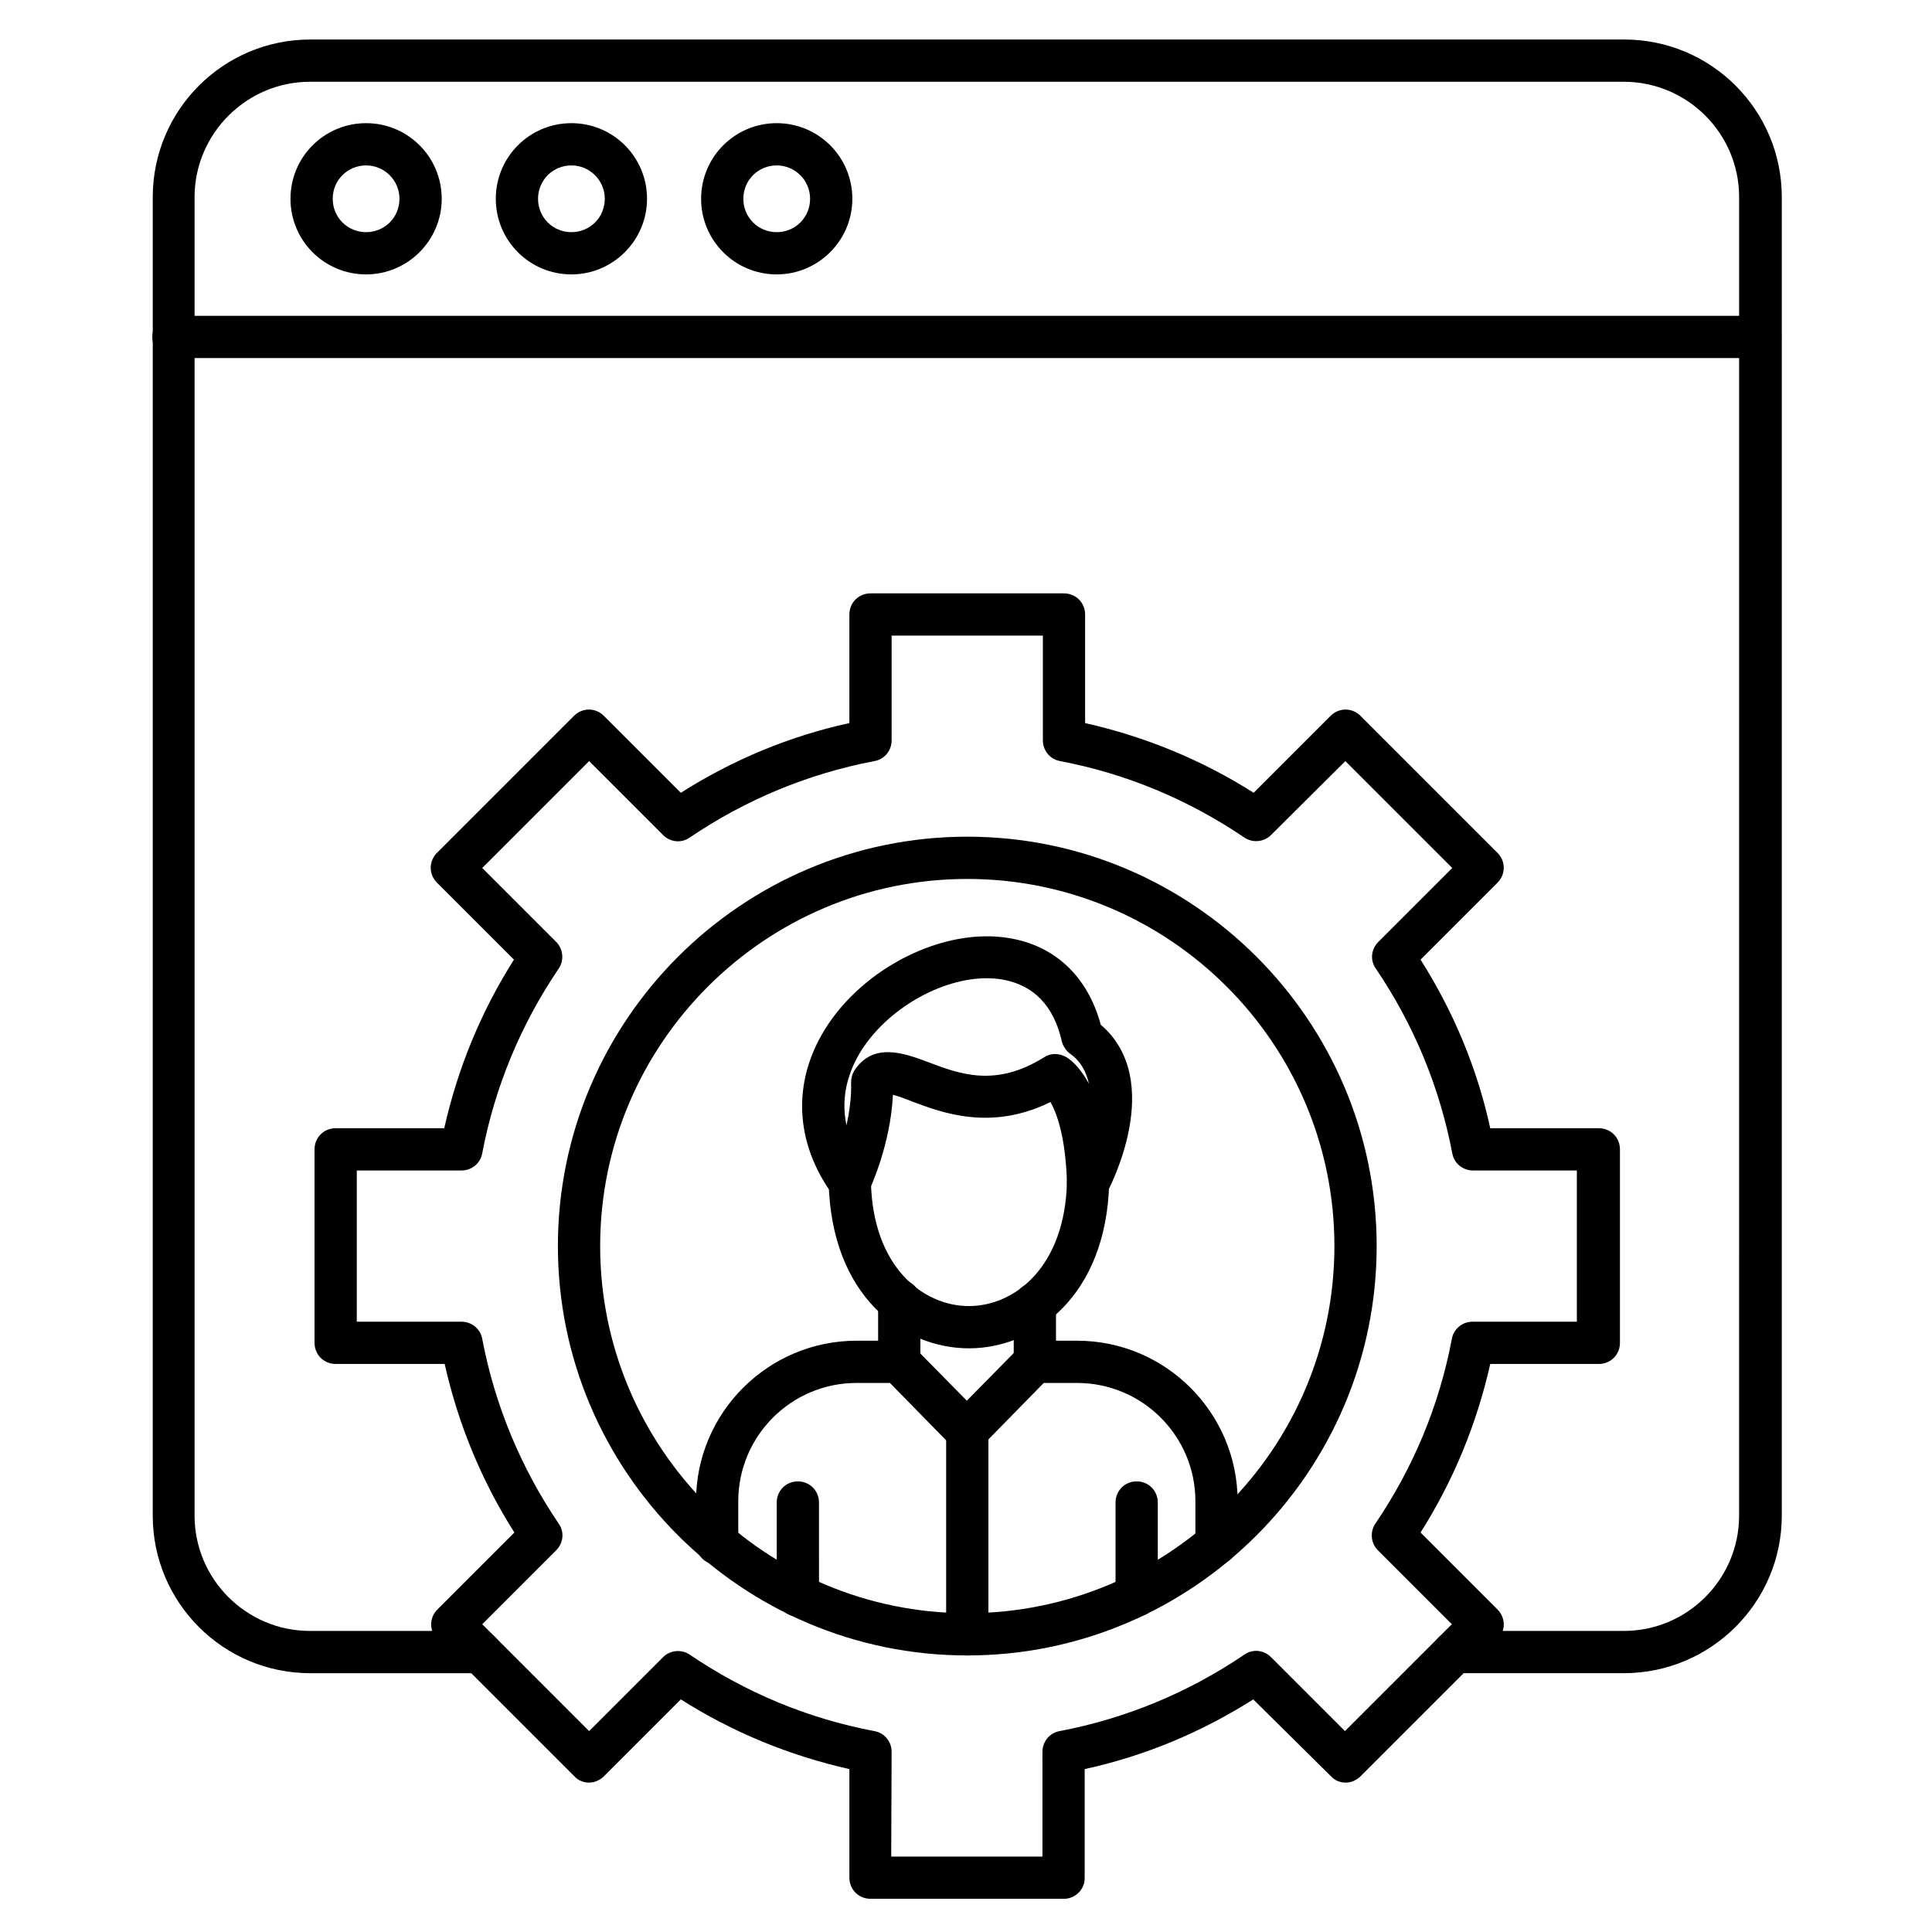 <?xml version="1.0" encoding="UTF-8"?>
<!-- Uploaded to: SVG Repo, www.svgrepo.com, Generator: SVG Repo Mixer Tools -->
<svg fill="#000000" width="800px" height="800px" version="1.1" viewBox="144 144 512 512" xmlns="http://www.w3.org/2000/svg">
 <g>
  <path d="m425.97 647.2h-51.277c-3.137 0-5.598-2.465-5.598-5.598v-28.773c-15.898-3.582-30.898-9.742-44.672-18.473l-20.375 20.375c-1.008 1.008-2.465 1.68-3.918 1.68-1.457 0-2.91-0.559-3.918-1.68l-36.273-36.273c-2.238-2.238-2.238-5.711 0-7.949l20.375-20.375c-8.734-13.77-14.891-28.773-18.473-44.672h-28.887c-3.137 0-5.598-2.465-5.598-5.598v-51.277c0-3.137 2.465-5.598 5.598-5.598h28.773c3.582-15.898 9.742-30.898 18.473-44.672l-20.375-20.375c-2.238-2.238-2.238-5.711 0-7.949l36.273-36.273c2.238-2.238 5.711-2.238 7.949 0l20.375 20.375c13.77-8.734 28.773-15.004 44.672-18.473v-28.773c0-3.137 2.465-5.598 5.598-5.598h51.277c3.137 0 5.598 2.465 5.598 5.598v28.773c15.898 3.582 30.898 9.742 44.672 18.473l20.375-20.375c2.238-2.238 5.711-2.238 7.949 0l36.273 36.273c2.238 2.238 2.238 5.711 0 7.949l-20.375 20.375c8.734 13.77 15.004 28.773 18.473 44.672h28.773c3.137 0 5.598 2.465 5.598 5.598v51.277c0 3.137-2.465 5.598-5.598 5.598h-28.773c-3.582 15.898-9.742 30.898-18.473 44.672l20.375 20.375c2.238 2.238 2.238 5.711 0 7.949l-36.273 36.273c-1.008 1.008-2.465 1.68-3.918 1.68-1.457 0-2.91-0.559-3.918-1.68l-20.602-20.375c-13.77 8.734-28.773 15.004-44.672 18.473v28.773c0.113 3.023-2.461 5.598-5.484 5.598zm-45.789-11.195h40.082l-0.004-27.766c0-2.688 1.902-5.039 4.59-5.484 17.578-3.359 34.035-10.188 48.926-20.266 2.238-1.566 5.148-1.23 7.055 0.672l19.594 19.594 28.324-28.324-19.594-19.594c-1.902-1.902-2.129-4.926-0.672-7.055 10.078-14.891 16.906-31.234 20.266-48.926 0.449-2.688 2.801-4.59 5.484-4.59h27.652v-40.082l-27.539 0.004c-2.688 0-5.039-1.902-5.484-4.59-3.359-17.578-10.188-34.035-20.266-48.926-1.566-2.238-1.23-5.148 0.672-7.055l19.594-19.594-28.324-28.324-19.707 19.594c-1.902 1.902-4.926 2.129-7.055 0.672-14.891-10.078-31.234-16.906-48.812-20.266-2.688-0.449-4.59-2.801-4.59-5.484v-27.766h-40.082v27.766c0 2.688-1.902 5.039-4.59 5.484-17.578 3.359-34.035 10.188-48.926 20.266-2.238 1.566-5.148 1.23-7.055-0.672l-19.594-19.594-28.324 28.324 19.594 19.594c1.902 1.902 2.129 4.926 0.672 7.055-10.078 14.891-16.906 31.348-20.266 48.926-0.449 2.688-2.801 4.59-5.484 4.59h-27.766v40.082h27.766c2.688 0 5.039 1.902 5.484 4.59 3.359 17.578 10.188 34.035 20.266 48.926 1.566 2.238 1.23 5.148-0.672 7.055l-19.594 19.594 28.324 28.324 19.594-19.594c1.902-1.902 4.926-2.129 7.055-0.672 14.891 10.078 31.234 16.906 48.926 20.266 2.688 0.449 4.59 2.801 4.59 5.484z"/>
  <path d="m400.34 582.71c-59.785 0-108.49-48.703-108.49-108.49 0-59.785 48.703-108.49 108.49-108.49 59.785 0 108.49 48.703 108.49 108.49-0.004 59.785-48.703 108.49-108.49 108.49zm0-205.78c-53.629 0-97.293 43.664-97.293 97.293 0 53.629 43.664 97.293 97.293 97.293 53.629 0 97.293-43.664 97.293-97.293-0.004-53.629-43.668-97.293-97.293-97.293z"/>
  <path d="m466.39 558.64c-3.137 0-5.598-2.465-5.598-5.598v-11.195c0-17.352-14.105-31.348-31.348-31.348h-8.844l-16.348 16.684c-1.008 1.121-2.465 1.68-4.031 1.68s-2.91-0.559-4.031-1.68l-16.348-16.684h-8.844c-17.352 0-31.348 14.105-31.348 31.348v11.195c0 3.137-2.465 5.598-5.598 5.598-3.137 0-5.598-2.465-5.598-5.598v-11.195c0-23.512 19.145-42.543 42.543-42.543h11.195c1.457 0 2.91 0.559 4.031 1.68l13.996 14.219 13.996-14.219c1.008-1.121 2.465-1.68 4.031-1.68h11.195c23.512 0 42.543 19.145 42.543 42.543v11.195c0 3.137-2.465 5.598-5.598 5.598z"/>
  <path d="m382.31 510.5c-3.137 0-5.598-2.465-5.598-5.598v-16.234c0-3.137 2.465-5.598 5.598-5.598 3.137 0 5.598 2.465 5.598 5.598v16.234c0 3.137-2.461 5.598-5.598 5.598z"/>
  <path d="m418.25 510.5c-3.137 0-5.598-2.465-5.598-5.598v-15.336c0-3.137 2.465-5.598 5.598-5.598 3.137 0 5.598 2.465 5.598 5.598v15.449c0 3.023-2.461 5.484-5.598 5.484z"/>
  <path d="m400.78 501.32c-17.465 0-36.5-13.77-37.172-44-0.113-3.137 2.352-5.598 5.484-5.711 3.137-0.113 5.598 2.352 5.711 5.484 0.449 22.617 13.77 33.027 25.973 33.027 12.09 0 25.414-10.301 25.973-32.805 0.113-3.137 2.574-5.484 5.711-5.484 3.137 0.113 5.484 2.688 5.484 5.711-0.777 30.008-19.809 43.777-37.164 43.777z"/>
  <path d="m432.36 463.03c-0.449 0-0.895 0-1.344-0.113-2.465-0.559-4.254-2.801-4.254-5.262-0.336-12.316-2.688-18.586-4.367-21.609-15.676 7.727-28.551 2.91-36.609-0.113-1.68-0.672-3.695-1.457-5.148-1.793-0.672 13.547-6.156 24.965-6.383 25.527-0.895 1.793-2.574 2.91-4.59 3.137-1.902 0.223-3.918-0.672-5.039-2.238-9.965-13.77-10.746-29.668-2.016-43.777 10.188-16.457 31.57-27.094 48.812-24.184 12.203 2.016 20.824 10.188 24.293 22.953 17.352 14.891 2.238 43.441 1.566 44.672-1.004 1.793-2.906 2.801-4.922 2.801zm-26.871-59.785c-12.09 0-26.309 8.062-33.363 19.367-3.023 4.926-5.484 11.645-3.805 19.594 0.785-3.469 1.344-7.391 1.23-11.418 0-1.121 0.336-2.238 0.895-3.137 5.039-7.613 13.324-4.477 19.367-2.238 8.508 3.246 18.023 6.828 30.898-1.23 1.68-1.121 3.918-1.121 5.711-0.113 0.895 0.449 3.582 2.352 6.156 7.164-0.672-3.137-2.129-5.934-4.926-7.949-1.121-0.785-1.902-2.016-2.238-3.246-2.129-9.516-7.5-15.004-15.785-16.457-1.34-0.227-2.797-0.336-4.141-0.336z"/>
  <path d="m400.34 582.71c-3.137 0-5.598-2.465-5.598-5.598v-53.852c0-3.137 2.465-5.598 5.598-5.598 3.137 0 5.598 2.465 5.598 5.598v53.852c0 3.133-2.578 5.598-5.598 5.598z"/>
  <path d="m355.44 572.41c-3.137 0-5.598-2.465-5.598-5.598v-24.633c0-3.137 2.465-5.598 5.598-5.598 3.137 0 5.598 2.465 5.598 5.598l0.004 24.633c0 3.133-2.578 5.598-5.602 5.598z"/>
  <path d="m445.23 572.41c-3.137 0-5.598-2.465-5.598-5.598v-24.633c0-3.137 2.465-5.598 5.598-5.598 3.137 0 5.598 2.465 5.598 5.598v24.633c0 3.133-2.574 5.598-5.598 5.598z"/>
  <path d="m574.32 587.41h-45.008c-3.137 0-5.598-2.465-5.598-5.598 0-3.137 2.465-5.598 5.598-5.598h45.008c16.906 0 30.562-13.77 30.562-30.562l0.004-349.42c0-16.906-13.77-30.562-30.562-30.562h-348.19c-16.797 0-30.57 13.77-30.57 30.562v349.42c0 16.906 13.77 30.562 30.562 30.562l45.121 0.004c3.137 0 5.598 2.465 5.598 5.598 0 3.137-2.465 5.598-5.598 5.598h-45.008c-23.062 0-41.762-18.695-41.762-41.762l0.004-349.42c0-23.062 18.695-41.762 41.762-41.762h348.19c23.062 0 41.762 18.695 41.762 41.762v349.42c-0.004 23.066-18.812 41.762-41.875 41.762z"/>
  <path d="m610.59 238.89h-420.62c-3.137 0-5.598-2.465-5.598-5.598 0-3.137 2.465-5.598 5.598-5.598h420.51c3.137 0 5.598 2.465 5.598 5.598 0.004 3.137-2.461 5.598-5.484 5.598z"/>
  <path d="m241.02 216.72c-11.082 0-20.039-8.957-20.039-20.039 0-11.082 8.957-20.039 20.039-20.039s20.039 8.957 20.039 20.039c0 11.082-9.066 20.039-20.039 20.039zm0-28.883c-4.926 0-8.844 3.918-8.844 8.844 0 4.926 3.918 8.844 8.844 8.844s8.844-3.918 8.844-8.844c0-4.926-4.031-8.844-8.844-8.844z"/>
  <path d="m295.43 216.72c-11.082 0-20.039-8.957-20.039-20.039 0-11.082 8.957-20.039 20.039-20.039 11.082 0 20.039 8.957 20.039 20.039 0 11.082-9.066 20.039-20.039 20.039zm0-28.883c-4.926 0-8.844 3.918-8.844 8.844 0 4.926 3.918 8.844 8.844 8.844 4.926 0 8.844-3.918 8.844-8.844 0-4.926-4.027-8.844-8.844-8.844z"/>
  <path d="m349.84 216.72c-11.082 0-20.039-8.957-20.039-20.039 0-11.082 8.957-20.039 20.039-20.039 11.082 0 20.039 8.957 20.039 20.039 0.004 11.082-9.066 20.039-20.039 20.039zm0-28.883c-4.926 0-8.844 3.918-8.844 8.844 0 4.926 3.918 8.844 8.844 8.844 4.926 0 8.844-3.918 8.844-8.844 0.004-4.926-4.027-8.844-8.844-8.844z"/>
 </g>
</svg>
